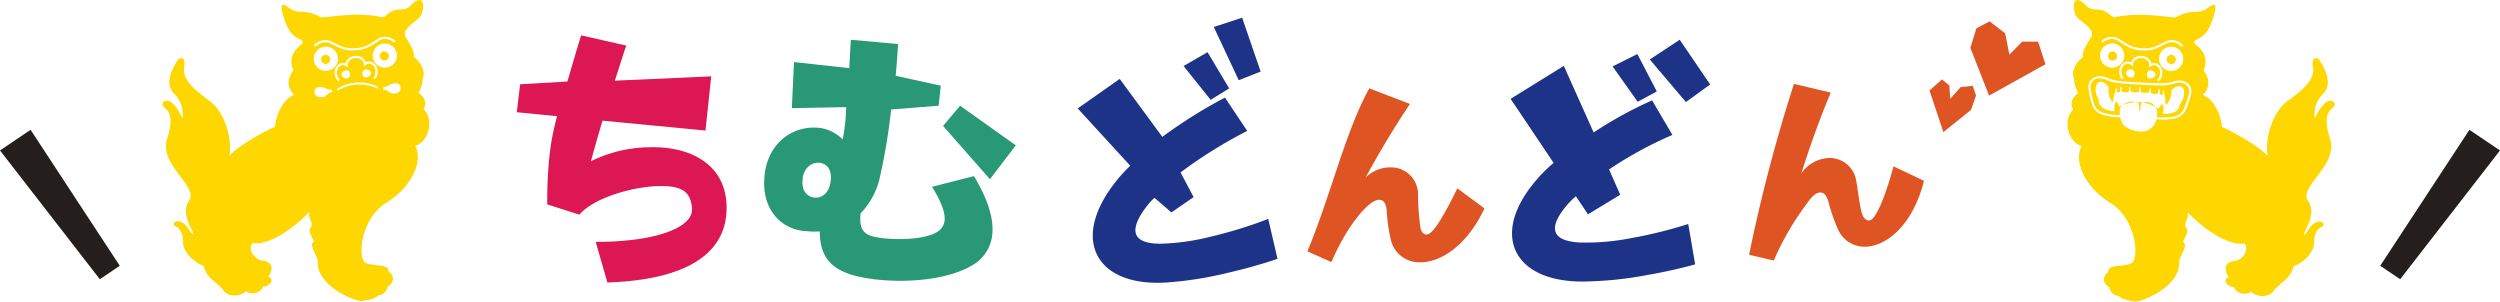 <svg xmlns="http://www.w3.org/2000/svg" width="566.001" height="68.269" viewBox="0 0 566.001 68.269">
  <g id="グループ_172" data-name="グループ 172" transform="translate(-6817 -510.404)">
    <path id="パス_47337" data-name="パス 47337" d="M481.223,306.407l-.947-4.832-3.522-2.707-2.993,1.577-1.358,4.436,4.226,10.79,12.767-7.092-1.667-5.112-3.594-.013Z" transform="translate(6790.694 216.372)" fill="#df5423"/>
    <path id="パス_47338" data-name="パス 47338" d="M467.829,316.392l2.365-2.626,2.72-.3.769,2.153-1.131,3.287-6.266,5.035-3.134-9.414,2.811-2.517,1.682,1.4Z" transform="translate(6790.694 216.372)" fill="#df5423"/>
    <path id="パス_47350" data-name="パス 47350" d="M428.33,287.832a6.566,6.566,0,0,1-6.3-5.226,39.66,39.66,0,0,1-.888-6.1c-.06-1.858-.654-2.765-1.628-2.81-.829-.039-1.882.547-3.109,1.759-2.353,2.284-5.284,6.493-7.8,12.335l-5.428-2.433c5.673-13.8,8.5-26.855,14-36.9l9.216,3.537c-4.142,6.107-8.077,13.005-10.056,16.674a7.882,7.882,0,0,1,5.871-2.315,6.077,6.077,0,0,1,6.005,6.336,58.3,58.3,0,0,0,.563,7.392c.2.889.664,1.448,1.347,1.479,1.365.064,3.712-3.775,7-10.458l6.139,4.534c-4.067,8.651-10.2,12.419-14.926,12.2" transform="translate(6709.826 281.949)" fill="#df5423"/>
    <path id="パス_47352" data-name="パス 47352" d="M433.721,373.112a6.565,6.565,0,0,1-7.188-3.917,39.6,39.6,0,0,1-2.044-5.813c-.416-1.812-1.173-2.588-2.138-2.445-.82.122-1.741.9-2.713,2.324a62.649,62.649,0,0,0-7.611,13.065l-5.59-1.3a360.231,360.231,0,0,1,10.155-38.686l8.33,1.972c-2.891,6.79-5.426,14.315-6.663,18.3a7.88,7.88,0,0,1,5.317-3.4,6.075,6.075,0,0,1,7.11,5.064c.326,1.529.85,6.476,1.436,7.77.37.832.93,1.293,1.607,1.192,1.351-.2,3.455-5.042,5.4-12.233l6.9,3.271c-2.328,9.27-7.623,14.147-12.3,14.839" transform="translate(6806.563 193.061)" fill="#df5423"/>
    <path id="パス_47347" data-name="パス 47347" d="M499.025,237.731c-.757,8.958-9.027,14.844-26.922,15.439l-2.648-9.181c14.423-.031,21.494-3.476,21.792-7.007a3.155,3.155,0,0,0,0-.789c-.322-3.188-1.857-4.5-5.389-4.8-.589-.05-1.314-.045-2.038-.041-5.6.053-14.7,2.535-18.058,6.466l-7.283-2.33c0-8.017.577-14.173,2.253-19.958l-9.144-.9.762-6.332,10.7-.62c.832-2.826,2.131-7.375,3.115-10.451l10.21,2.311c-.875,2.561-1.777,5.448-2.582,7.948l21.816-.981-1.3,12.265-23.32-2.236c-.925,3.15-1.669,5.72-2.622,9.2a30.47,30.47,0,0,1,13.11-3.172,26.846,26.846,0,0,1,3.156.07c8.369.707,13.732,5.045,14.387,12.081a16.057,16.057,0,0,1,.008,3.03" transform="translate(6482.411 321.185)" fill="#dc1754"/>
    <path id="パス_47348" data-name="パス 47348" d="M470.136,304.168c-.851-.072-1.636-.139-2.415-.27-8.4-1.171-11.563-4.2-11.6-10.728a19.1,19.1,0,0,1-2.829-.041l-.98-.083c-5.668-.742-9.281-5.525-8.728-12.064a16.105,16.105,0,0,1,.214-1.76c1.294-6.739,6.7-9.97,11.935-9.527a8.955,8.955,0,0,1,5.572,2.643,41.457,41.457,0,0,0,.681-4.947c.066-.785.074-1.64.134-2.359l-12.32.224.485-10.429L462.8,256.2c.128-2.294.224-4.2.345-6.424l10.718.972c-.176,2.093-.326,5.094-.568,7.181l10.222,2.244-.485,4.536-10.752.853a136.91,136.91,0,0,1-2.546,15.326,16.94,16.94,0,0,1-4.381,8.191c0,.065-.016.2-.022.262-.3,3.6.916,4.752,4.038,5.214.648.121,1.3.176,1.957.232,4.249.359,8.964-.1,11.112-1.366a3.421,3.421,0,0,0,1.949-2.8c.138-1.635-.65-4.007-2.853-7.551l9.492-2.424c3.121,5.136,4.462,9.53,4.169,13a8.935,8.935,0,0,1-4.559,7.188c-5.338,3.17-13.765,3.907-20.5,3.338m-11.51-22.77c.188-2.224-.879-3.631-2.644-3.779-1.57-.133-3.309.972-3.71,3.374q-.024.294-.05.588c-.16,1.9.559,3.538,2.5,3.9l.328.028c1.765.15,3.075-1.32,3.42-3.07a5.584,5.584,0,0,0,.154-1.04m36.026-.05L484.039,269.28l3.854-4.572,12.611,8.969Z" transform="translate(6546.475 269.63)" fill="#289974"/>
    <path id="パス_47349" data-name="パス 47349" d="M428.536,250.785A82.456,82.456,0,0,1,414.18,253c-9.05.421-14.682-2.938-15.929-8.31-1.013-4.37.918-9.982,6.122-15.98.643-.71,1.392-1.506,2.109-2.17l-11.9-12.978,9.509-6.689L413.738,220a110.508,110.508,0,0,1,14.175-8.891l5.048,7.539a105.23,105.23,0,0,0-15.1,9.4l2.963,5.586L415.8,237.1l-3.837-3.313a16.308,16.308,0,0,0-1.738,1.9c-2.059,2.655-2.829,4.7-2.513,6.059.4,1.712,2.429,2.422,5.545,2.446a51.874,51.874,0,0,0,11.332-1.573,101.191,101.191,0,0,0,13.124-4.041l2.1,9.034c-3.4,1.163-7.315,2.258-11.271,3.175m-3.865-39.172-6.133-7.661,5.434-3.128,4.889,8.2Zm6.354-4.447-5.646-12.05,6.418-2.1,4.193,12.2Z" transform="translate(6666.414 321.392)" fill="#1d3388"/>
    <path id="パス_47351" data-name="パス 47351" d="M432.449,339.5a82.522,82.522,0,0,1-14.462,1.371c-9.058-.107-14.485-3.789-15.417-9.225-.758-4.421,1.5-9.911,7.042-15.6.684-.67,1.478-1.421,2.232-2.043l-9.742-14.5,12.049-7.466,6.752,15.078a90.03,90.03,0,0,1,13.235-7.262l4.6,7.82a88.607,88.607,0,0,0-14.342,7.809l2.525,5.733-7.3,4.432-2.729-4.083a16.392,16.392,0,0,0-1.846,1.792c-2.21,2.531-3.1,4.528-2.861,5.9.3,1.732,2.284,2.56,5.392,2.765a51.909,51.909,0,0,0,11.406-.91,100.972,100.972,0,0,0,13.336-3.27l1.567,9.14c-3.463.962-7.435,1.828-11.437,2.515m-1.577-39.332-5.677-8,5.607-2.807,4.4,8.469Zm10.926.063-8.181-9.634,6.774-4.472,6.888,10.13Z" transform="translate(6756.898 233.278)" fill="#1d3388"/>
    <path id="パス_47344" data-name="パス 47344" d="M483,277.484a3.857,3.857,0,0,0-1.562.257,9.244,9.244,0,0,1-2.7.337c-1.077.022-2.234-.023-3.153-.072-.78-.042-1.39-.089-1.613-.1s-.833-.033-1.615-.075c-.917-.05-2.073-.131-3.141-.27a9.234,9.234,0,0,1-2.646-.628,3.877,3.877,0,0,0-1.525-.425,1.947,1.947,0,0,0-2.293,1.783,2.787,2.787,0,0,0,.042.626,18.407,18.407,0,0,0,.75,3.335,2.956,2.956,0,0,0,1.911,1.95,12.758,12.758,0,0,0,3.237.576c.237.012.47.021.7.029a8.51,8.51,0,0,1,.023-1.587,3.188,3.188,0,0,1,4.3-1.023,9.216,9.216,0,0,1,.025,1.468s.235.484.264-.038.181-1.4.181-1.4a2.175,2.175,0,0,1,1.851-.318,2.582,2.582,0,0,1,1.741,1.666,5.3,5.3,0,0,1-.025,1.69c.238.018.476.036.722.05a12.692,12.692,0,0,0,3.281-.222,2.953,2.953,0,0,0,2.11-1.73,18.359,18.359,0,0,0,1.107-3.236,2.755,2.755,0,0,0,.11-.617c.058-1.206-.816-1.936-2.086-2.021m.266,4.393c-.68.959-.061,2.092-2.706,2.576s-.583-.818-1.563-2.075c-.3-.33-.4.659-.889.947a8.621,8.621,0,0,0-8.772-.477c-.452-.339-.45-1.334-.781-1.038-1.109,1.144.8,2.661-1.778,1.894s-1.838-1.828-2.411-2.854-.683-2.865.132-3.4,2.025.32,2.35,1.07a4.613,4.613,0,0,0,.572,2.963c.3.279.433.437.487-.288a7.144,7.144,0,0,1,.519-1.857c.018-.313.043-.783.252-.771s-.112,1.093.2,1.11.525-.023.547-.441-.114-.792.2-.775.126.583.164.846.348.333,1.082.32.6-.386.623-.856.231-.407.231-.407a5.634,5.634,0,0,1,.056.893c-.019.365,1.391.442,1.813.36s-.036-1.258.378-1.183c.421-.029-.163,1.09.249,1.218s1.822.2,1.842-.161a5.716,5.716,0,0,1,.153-.882s.211-.041.186.429-.2.826.526.918,1.044.057,1.11-.2-.058-.841.255-.824.136.374.114.792.183.481.5.5.112-1.093.32-1.081.183.481.167.794a5.383,5.383,0,0,1,.315,1.9c-.069.722.125.583.453.339a4.616,4.616,0,0,0,.89-2.884c.4-.711,1.7-1.426,2.452-.809s.444,2.433-.237,3.39m32.521.251a10.249,10.249,0,0,0-2.243,3.45,6.275,6.275,0,0,1,1.752-5.488c2.415-2.244.576-5.713-.69-7.706-.491-.774-1.911-.839-1.5,1.5.576,3.221-3.017,5.662-5.95,7.9s-5,7.764-4.314,12.25c-2.242-2.416-7.936-5.521-10.352-6.556,0-1.9-1.553-6.211-4.313-7.247,1.552-1.552,1.725-3.45.172-5.52,1.035-2.588.256-4.282-2.044-6.122-.517-1.552,2.3.116,4.141-5.636.818-2.556.862-3.623-.345-2.933s-1.5,1.438-3.994,1.406a8.67,8.67,0,0,0-3.968,1.208c-.518.345-7.764-1.381-13.8,0-.981.224-1.552-1.726-4.141-1.726s-2.243-1.38-3.968-2.07-1.553,2.588-.519,3.8,4.314,2.76,3.106,4.658-2.071,3.45-1.725,4.313c-1.6,1.166-2.836,3.317-2.038,5.1a6.059,6.059,0,0,0,.943,3.1c-1.612,1-1.887,2.666-1.148,3.7-2.587,2.415-1.035,7.591,1.9,8.281-1.9,3.451.69,9.317,6.557,12.94s6.556,12.768,4.658,13.63-5.349.172-5.176,1.9c-1.9,1.552-.69,3.106.172,3.451a2.534,2.534,0,0,0,2.244,2.07c.517.863,3.622,1.208,3.622,1.208.518.345,10.525-2.933,10.007-9.317.862-2.071,1.9-3.623.862-4.141.69-1.725,1.38-2.416.69-3.279-.69-1.035.69-1.9.345-3.45,0,0,7.247,7.764,12.941,7.074.863,1.207,0,3.623-2.415,3.968s-2.244,2.242-1.209,3.623c-1.725.69,0,2.415,1.209,2.243.517,1.725,3.1,1.9,3.795,1.035,1.209,1.207,3.969,1.552,5.177-.173s3.795-2.588,4.485-5.521c2.244-.862,4.659-3.106,4.659-5.348s.863-3.279,1.725-3.624.345-1.552-1.207-1.035-2.243,2.933-2.761,2.76,3.106-4.486.863-7.591,6.9-8.109,5-13.975.172-6.556.863-7.419-.69-1.9-2.071-.69m-37.5-5.077a.247.247,0,0,1-.268-.416,1.277,1.277,0,0,0,.268-.423,2.7,2.7,0,0,0,.222-.914,1.772,1.772,0,0,0-.57-1.461,1.181,1.181,0,0,0-.748-.341,1.3,1.3,0,0,0-.734.2l-.008.006-.42.3.028-.518v-.01a1.418,1.418,0,0,0-.2-.741,2.051,2.051,0,0,0-3.194-.173,1.419,1.419,0,0,0-.276.71l.015.572-.427-.388-.007-.007-.037-.029a1.407,1.407,0,0,0-.15-.095,1.232,1.232,0,0,0-.522-.155,1.176,1.176,0,0,0-.781.258,1.771,1.771,0,0,0-.725,1.39,2.681,2.681,0,0,0,.123.931,1.259,1.259,0,0,0,.219.45.246.246,0,1,1-.31.383,1.515,1.515,0,0,1-.38-.684,3.162,3.162,0,0,1-.144-1.107,2.269,2.269,0,0,1,.924-1.761,1.675,1.675,0,0,1,1.1-.354,1.751,1.751,0,0,1,.681.187,1.933,1.933,0,0,1,.3-.6,2.462,2.462,0,0,1,2.041-.877h.019l.019,0a2.463,2.463,0,0,1,1.934,1.093,1.941,1.941,0,0,1,.236.63,1.737,1.737,0,0,1,.7-.113,1.675,1.675,0,0,1,1.056.471,2.27,2.27,0,0,1,.728,1.85,3.145,3.145,0,0,1-.264,1.086,1.505,1.505,0,0,1-.451.64Zm-1.594-.6c-.613.168-1.369-.074-1.148-1.087s1.357-.75,1.766-.178-.194,1.149-.617,1.265m-5.255-.285c-.407-.161-.945-.8-.476-1.325s1.628-.662,1.736.369-.668,1.189-1.259.956m6.819-4.261a2.74,2.74,0,1,1,2.588,2.885,2.741,2.741,0,0,1-2.588-2.885m-12.941-3.977a3.625,3.625,0,0,1,2.418-.844,3.232,3.232,0,0,1,1.574.527c1.983,1.27,2.79,1.926,5.09,2.056s3.175-.445,5.284-1.492a3.2,3.2,0,0,1,1.622-.354,3.636,3.636,0,0,1,2.312,1.1.247.247,0,1,1-.367.33l-.031-.032c-.022-.023-.057-.057-.1-.1a3.281,3.281,0,0,0-.4-.311,2.91,2.91,0,0,0-1.432-.5,2.71,2.71,0,0,0-1.375.3c-2.056,1.028-3.116,1.674-5.5,1.544h-.029c-2.406-.125-3.389-.884-5.33-2.133a2.712,2.712,0,0,0-1.334-.45,3.146,3.146,0,0,0-2.028.69l-.035.029a.247.247,0,0,1-.329-.367m-.413,3.25a2.74,2.74,0,1,1,2.587,2.886,2.74,2.74,0,0,1-2.587-2.886m20.678,8.35a3.2,3.2,0,0,1-.127.728,18.785,18.785,0,0,1-1.143,3.326,3.456,3.456,0,0,1-2.455,1.987,13.233,13.233,0,0,1-3.394.23h-.007c-.274-.016-.538-.035-.8-.055a3.439,3.439,0,0,1-4.016,2.729c-2.939-.228-3.895-1.744-4.169-3.174-.26-.008-.525-.018-.8-.032a13.248,13.248,0,0,1-3.356-.6,3.454,3.454,0,0,1-2.225-2.242,18.728,18.728,0,0,1-.777-3.43,3.207,3.207,0,0,1-.048-.737,2.247,2.247,0,0,1,.893-1.729,2.923,2.923,0,0,1,1.919-.52,4.362,4.362,0,0,1,1.72.478,8.92,8.92,0,0,0,2.486.579c1.049.136,2.2.216,3.1.266.777.042,1.38.061,1.615.074s.837.059,1.614.1c.91.05,2.058.093,3.115.072a8.932,8.932,0,0,0,2.534-.306,4.368,4.368,0,0,1,1.763-.289,2.924,2.924,0,0,1,1.851.726,2.247,2.247,0,0,1,.7,1.815" transform="translate(6827.551 251.663)" fill="#fed700"/>
    <path id="パス_47345" data-name="パス 47345" d="M473.649,277.64a1.035,1.035,0,1,1-1.036-1.035,1.036,1.036,0,0,1,1.036,1.035" transform="translate(6822.673 245.457)" fill="#fed700"/>
    <path id="パス_47346" data-name="パス 47346" d="M494.007,278.83a1.035,1.035,0,1,1-1.036-1.036,1.036,1.036,0,0,1,1.036,1.036" transform="translate(6815.601 245.044)" fill="#fed700"/>
    <path id="パス_47341" data-name="パス 47341" d="M392.282,283.612c.737-1.032.463-2.7-1.145-3.694a6.049,6.049,0,0,0,.941-3.1c.8-1.78-.435-3.928-2.035-5.092.345-.861-.516-2.411-1.722-4.306s2.067-3.445,3.1-4.651,1.205-4.479-.517-3.79-1.377,2.067-3.961,2.067-3.155,1.947-4.134,1.723c-6.028-1.378-13.263.345-13.78,0a8.665,8.665,0,0,0-3.962-1.206c-2.5.033-2.782-.715-3.988-1.4s-1.161.377-.345,2.929c1.837,5.741,4.65,4.077,4.135,5.627-2.3,1.838-3.074,3.528-2.041,6.112-1.551,2.067-1.378,3.962.172,5.512-2.756,1.034-4.306,5.339-4.306,7.234-2.412,1.034-8.1,4.134-10.335,6.546.689-4.479-1.378-9.991-4.306-12.23s-6.515-4.676-5.94-7.892c.416-2.33-1-2.265-1.493-1.492-1.265,1.99-3.1,5.454-.689,7.693a6.265,6.265,0,0,1,1.748,5.48,10.23,10.23,0,0,0-2.239-3.444c-1.378-1.206-2.757-.172-2.067.688s2.757,1.551.861,7.407,7.235,10.852,5,13.952,1.378,7.407.861,7.579-1.205-2.24-2.756-2.756-2.067.688-1.205,1.033,1.723,1.378,1.723,3.618,2.411,4.479,4.65,5.339c.689,2.928,3.273,3.79,4.478,5.512s3.962,1.378,5.168.172c.688.861,3.272.689,3.788-1.033,1.207.172,2.929-1.551,1.207-2.24,1.033-1.378,1.205-3.272-1.207-3.617s-3.273-2.757-2.411-3.962c5.685.688,12.919-7.062,12.919-7.062-.345,1.55,1.034,2.411.345,3.444-.689.861,0,1.551.689,3.273-1.034.516,0,2.067.861,4.134-.517,6.372,9.474,9.646,9.99,9.3,0,0,3.1-.345,3.617-1.206a2.531,2.531,0,0,0,2.24-2.067c.861-.345,2.067-1.9.172-3.446.172-1.722-3.273-1.033-5.168-1.894s-1.206-9.991,4.651-13.608,8.44-9.474,6.545-12.918c2.928-.689,4.478-5.857,1.894-8.268m-24.72-14.557a3.628,3.628,0,0,1,2.308-1.1,3.193,3.193,0,0,1,1.62.353c2.105,1.045,2.978,1.609,5.274,1.489s3.1-.785,5.082-2.053a3.228,3.228,0,0,1,1.571-.527,3.62,3.62,0,0,1,2.414.844.246.246,0,0,1-.329.367s-.008-.008-.034-.029a3.14,3.14,0,0,0-2.024-.69,2.716,2.716,0,0,0-1.333.45c-1.937,1.248-2.919,2-5.32,2.13h-.029c-2.381.13-3.439-.516-5.492-1.541a2.708,2.708,0,0,0-1.373-.3,2.919,2.919,0,0,0-1.43.5,3.485,3.485,0,0,0-.4.311c-.046.041-.081.075-.1.1l-.031.032a.246.246,0,1,1-.366-.329m2.7,11.416c-.435.58-2.446.728-2.631-.563-.217-1.522,1.391-1.57,2.74-.929a1.382,1.382,0,0,0,1.029.134l.262.591a2.641,2.641,0,0,0-1.4.767m.07-5.559a2.736,2.736,0,1,1,2.584-2.881,2.736,2.736,0,0,1-2.584,2.881m1.84.531a2.268,2.268,0,0,1,.727-1.847,1.674,1.674,0,0,1,1.054-.47,1.751,1.751,0,0,1,.7.113,1.929,1.929,0,0,1,.236-.629,2.457,2.457,0,0,1,1.93-1.09l.019,0h.02a2.458,2.458,0,0,1,2.038.875,1.942,1.942,0,0,1,.3.6,1.728,1.728,0,0,1,.68-.187,1.668,1.668,0,0,1,1.1.352,2.267,2.267,0,0,1,.923,1.758,3.158,3.158,0,0,1-.144,1.106,1.513,1.513,0,0,1-.378.683.246.246,0,1,1-.31-.383,1.26,1.26,0,0,0,.219-.449,2.677,2.677,0,0,0,.123-.931,1.772,1.772,0,0,0-.724-1.387,1.171,1.171,0,0,0-.779-.257,1.23,1.23,0,0,0-.521.154,1.585,1.585,0,0,0-.149.095l-.036.029-.008.007-.427.387.016-.572a1.425,1.425,0,0,0-.276-.709,2.047,2.047,0,0,0-3.188.173,1.415,1.415,0,0,0-.2.739v.011l.028.517-.419-.3-.008-.006a1.3,1.3,0,0,0-.733-.2,1.182,1.182,0,0,0-.748.341,1.77,1.77,0,0,0-.568,1.458,2.7,2.7,0,0,0,.221.912,1.291,1.291,0,0,0,.267.423.246.246,0,0,1-.267.414h0a1.5,1.5,0,0,1-.45-.638,3.135,3.135,0,0,1-.264-1.084m7.551.844c-.59.232-1.366.074-1.258-.955s1.266-.891,1.733-.368-.069,1.162-.476,1.323m-5.246.285c-.422-.116-1.024-.693-.616-1.263s1.544-.833,1.763.178-.535,1.253-1.147,1.085m7.415,2.378a9.447,9.447,0,0,0-9.083.463s-.208-.437.156-.587a9.618,9.618,0,0,1,8.712-.444c.377.112.215.568.215.568m-1.108-7.345a2.736,2.736,0,1,1,2.88,2.584,2.736,2.736,0,0,1-2.88-2.584m3.75,8.14a2.644,2.644,0,0,0-1.472-.623l.2-.614a1.38,1.38,0,0,0,1.01-.237c1.278-.775,2.881-.891,2.82.646-.052,1.3-2.067,1.359-2.559.827" transform="translate(6520.593 251.518)" fill="#fed700"/>
    <path id="パス_47342" data-name="パス 47342" d="M408.568,277.754a1.034,1.034,0,1,0,1.034-1.033,1.034,1.034,0,0,0-1.034,1.033" transform="translate(6494.405 245.322)" fill="#fed700"/>
    <path id="パス_47343" data-name="パス 47343" d="M388.244,278.942a1.033,1.033,0,1,0,1.034-1.034,1.034,1.034,0,0,0-1.034,1.034" transform="translate(6501.466 244.909)" fill="#fed700"/>
    <path id="パス_47353" data-name="パス 47353" d="M27.117,55.516,22.6,58.563,0,29.408l6.923-4.673Z" transform="translate(6817 515.059)" fill="#241e1c"/>
    <path id="パス_47354" data-name="パス 47354" d="M517.356,55.516l4.515,3.047,22.6-29.155-6.923-4.673Z" transform="translate(6838.527 515.059)" fill="#241e1c"/>
  </g>
</svg>
